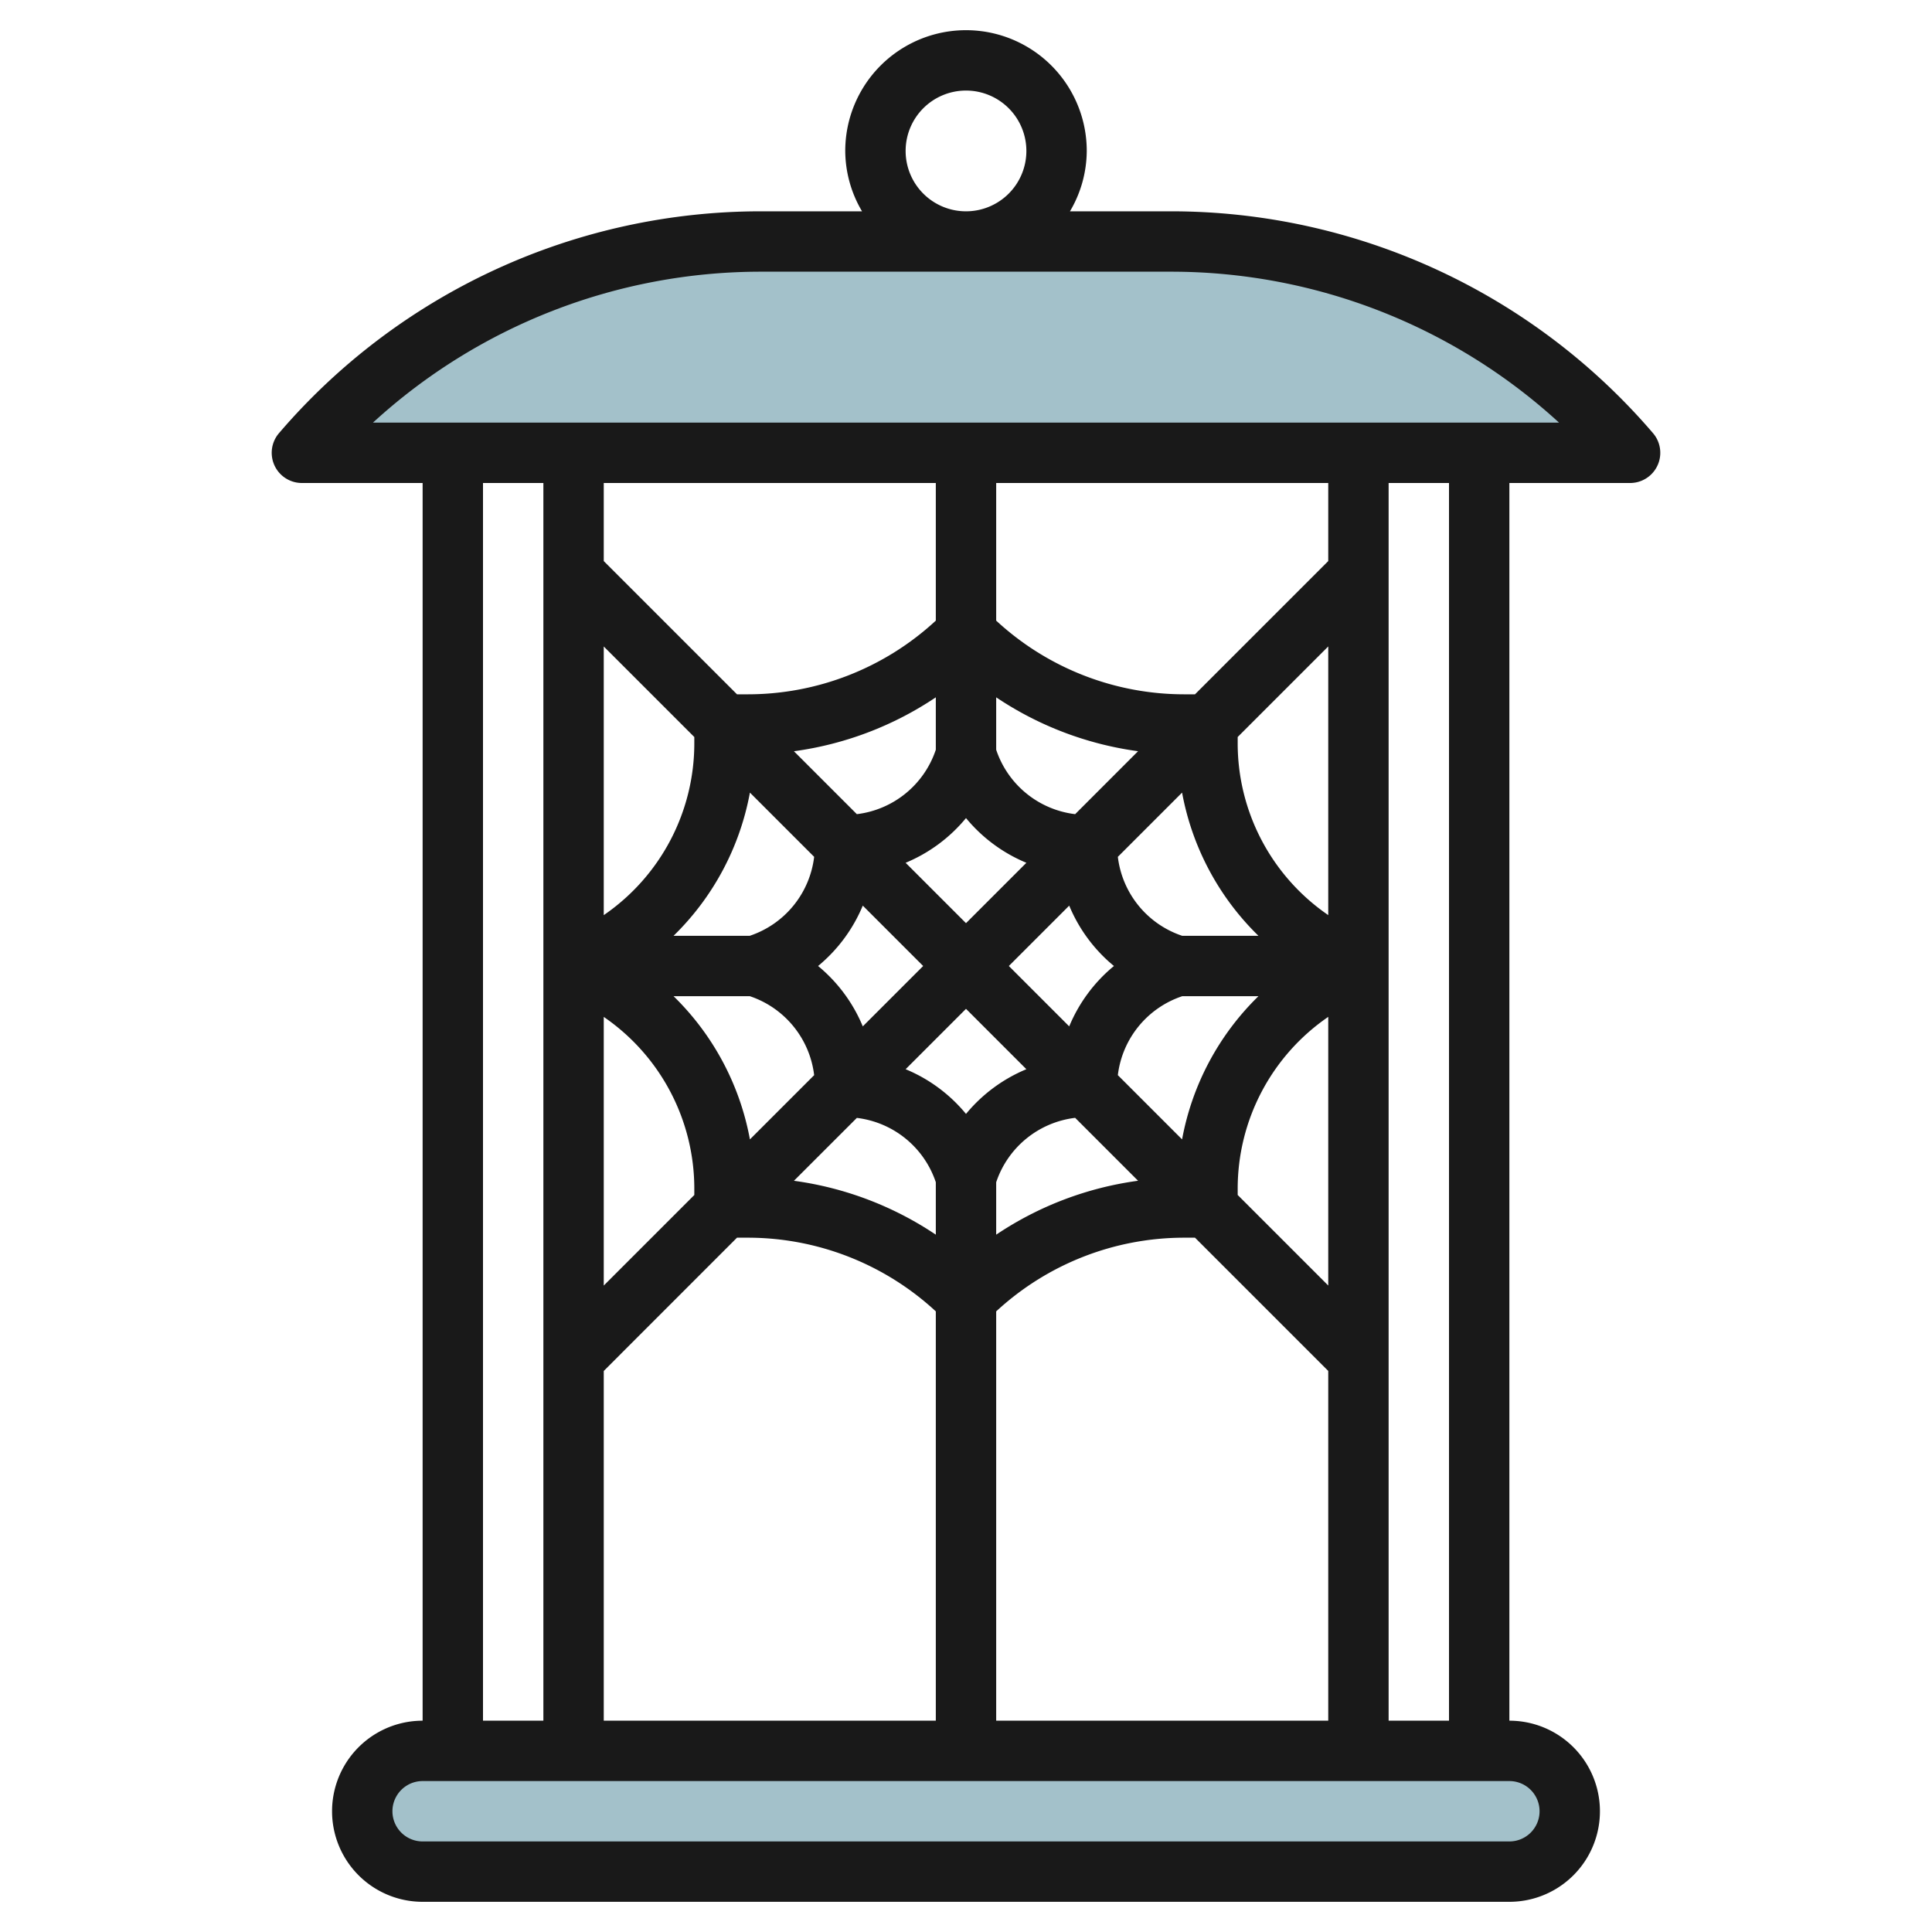 <?xml version="1.0" encoding="UTF-8"?>
<svg xmlns="http://www.w3.org/2000/svg" id="Layer_3" data-name="Layer 3" viewBox="0 0 64 64" width="512" height="512"><path d="M54,15h0A20.045,20.045,0,0,0,38.78,8H25.22A20.045,20.045,0,0,0,10,15H54Z" style="fill:#a3c1ca"/><rect x="12" y="58" width="40" height="4" rx="2" style="fill:#a3c1ca"/><path d="M38.78,7H35.444A3.959,3.959,0,0,0,36,5a4,4,0,0,0-8,0,3.959,3.959,0,0,0,.556,2H25.22A21.019,21.019,0,0,0,9.241,14.35,1,1,0,0,0,10,16h4V57a3,3,0,0,0,0,6H50a3,3,0,0,0,0-6V16h4a1,1,0,0,0,.759-1.65A21.019,21.019,0,0,0,38.78,7ZM30,5a2,2,0,1,1,2,2A2,2,0,0,1,30,5ZM16,16h2V57H16ZM33,57V43.441A9.172,9.172,0,0,1,39.243,41h.343L44,45.414V57ZM44,21.414v8.9a6.9,6.9,0,0,1-3-5.7v-.2ZM20,42.586v-8.9a6.9,6.9,0,0,1,3,5.7v.2ZM22.312,33h2.526a3.154,3.154,0,0,1,2.132,2.616l-2.128,2.128A8.869,8.869,0,0,0,22.312,33ZM27.1,32a5.158,5.158,0,0,0,1.481-2l2,2-2,2A5.15,5.15,0,0,0,27.1,32ZM32,27.1a5.146,5.146,0,0,0,2,1.481l-2,2-2-2A5.154,5.154,0,0,0,32,27.1ZM36.9,32a5.158,5.158,0,0,0-1.481,2l-2-2,2-2A5.15,5.15,0,0,0,36.9,32ZM32,36.9a5.136,5.136,0,0,0-2-1.481l2-2,2,2A5.154,5.154,0,0,0,32,36.9Zm-3.616.132A3.155,3.155,0,0,1,31,39.163V40.9a11.112,11.112,0,0,0-4.7-1.785ZM33,39.164a3.156,3.156,0,0,1,2.616-2.134L37.7,39.114A11.112,11.112,0,0,0,33,40.9Zm4.03-3.548A3.154,3.154,0,0,1,39.165,33h2.523a8.869,8.869,0,0,0-2.53,4.744ZM41,39.385a6.9,6.9,0,0,1,3-5.7v8.9l-3-3ZM41.688,31H39.162a3.154,3.154,0,0,1-2.132-2.616l2.128-2.128A8.869,8.869,0,0,0,41.688,31Zm-6.072-4.03A3.155,3.155,0,0,1,33,24.837V23.1a11.112,11.112,0,0,0,4.7,1.785ZM31,24.836a3.156,3.156,0,0,1-2.616,2.134L26.3,24.886A11.112,11.112,0,0,0,31,23.1Zm-4.03,3.548A3.154,3.154,0,0,1,24.835,31H22.312a8.869,8.869,0,0,0,2.53-4.744ZM23,24.615a6.9,6.9,0,0,1-3,5.7v-8.9l3,3Zm-3,20.8L24.414,41h.343A9.172,9.172,0,0,1,31,43.441V57H20ZM44,18.586,39.586,23h-.343A9.172,9.172,0,0,1,33,20.559V16H44ZM31,20.559A9.172,9.172,0,0,1,24.757,23h-.343L20,18.586V16H31ZM51,60a1,1,0,0,1-1,1H14a1,1,0,0,1,0-2H50A1,1,0,0,1,51,60Zm-3-3H46V16h2ZM12.355,14A19.021,19.021,0,0,1,25.22,9H38.78a19.021,19.021,0,0,1,12.865,5Z" style="fill:#191919"/></svg>

